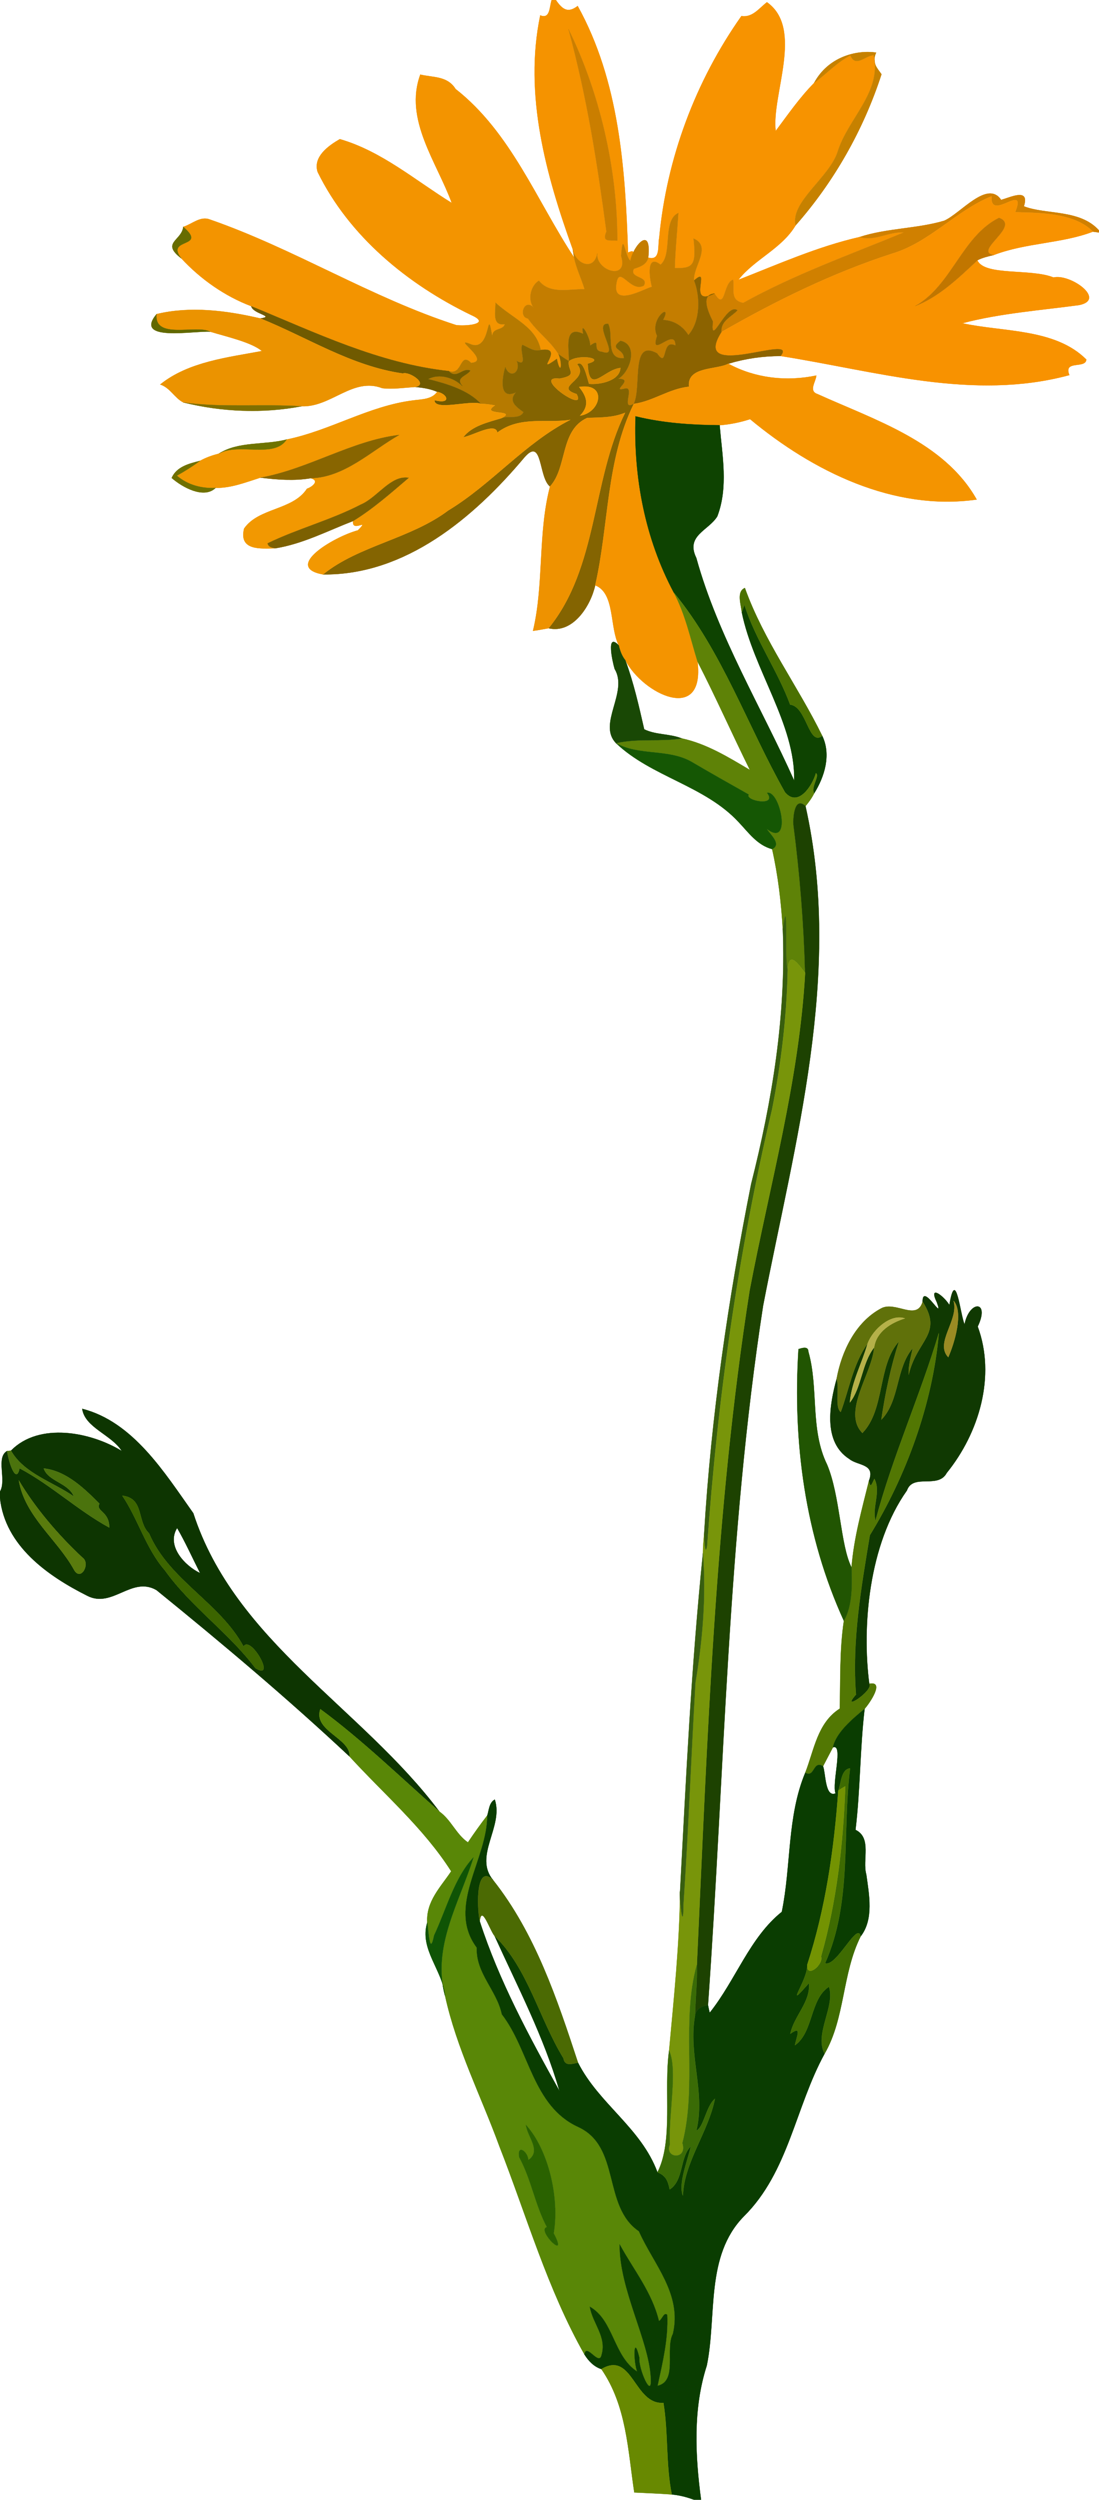 <svg xmlns="http://www.w3.org/2000/svg" width="460pt" height="1046pt" viewBox="0 0 460 1046"><defs><filter id="a" color-interpolation-filters="sRGB"><feColorMatrix in="SourceGraphic" values="1 0 0 0 0 0 1 0 0 0 0 0 1 0 0 -0.212 -0.715 -0.072 1 0" result="colormatrix"/><feComposite in="SourceGraphic" in2="colormatrix" operator="arithmetic" k2="1" result="composite"/><feGaussianBlur stdDeviation="0.1 0.01" result="blur1"/><feGaussianBlur in="composite" stdDeviation="0.01 0.1" result="blur2"/><feBlend in="blur2" in2="blur1" mode="darken" result="blend"/></filter></defs><g filter="url(#a)" stroke-width=".094"><path d="M230.91 0h1.76c2.78 4.06 5.09 5.6 9.12 2.49 17.39 31.32 19.95 68.1 21.08 103.19 3.69-1.74 1.87 1.3 1 3.43-2.44-1.92-3.05-13.42-3.9-2.03 3.33 10.57-10.75 6.34-9.97-1.1-1.35 7.56-8.97 4.69-10.26-1.62-11.21-31.1-20.54-64.76-13.62-97.95 4.25 1.77 3.81-3.72 4.79-6.41m7.02 12.16c7.86 29.07 12.05 56.06 15.89 84.71-2 4.64 1.33 3.6 4.57 3.79.04-30.27-7.54-62.28-20.46-88.5z" stroke="#f59300" fill="#f59300"/><path d="M310.32 6.72c4.64.73 7.38-3.26 10.69-5.8 15.6 11.01 1.83 38.79 3.67 53.87 5.12-6.85 10.01-13.94 16.05-20.06 5.1-3.77 9.54-8.61 15.2-11.57 2.16 5.28 6.13.15 9.72-.08 3.65 15.33-10.79 26.57-15.07 40.48-3.44 10.72-19.92 20.97-17.56 30.74-5.88 9.83-17.19 14.13-23.95 22.78 16.63-6.51 33.2-13.92 50.73-17.91 6.19 1.99 12.23-2.39 18.51-1.91-22.52 9.31-45.77 17.55-67.23 29.48-5.78-1.12-3.52-5.93-4.24-9.71-4.3 1.32-3.03 13.42-7.75 5.78-12.03 6.05-.93-12.27-8.56-5.47-.73-5.4 7.64-14.24-.24-17.53 1.21 10.98-.06 12.63-7.84 12.33.19-7.62 1.02-15.35 1.49-23.03-6.86 3.14-2.27 17.46-7.48 21.64-5.96-4.75-4.7 5.39-3.57 9.36-.95-.56-15.72 8.59-15.02-.34.98-10.2 5.71 2.93 11.6-.25 2.36-4.08-6.29-2.99-4.15-7.03 2.57-.84 5.31-1.72 6.02-4.7 5.25 1.47 3.88-5.04 4.57-8.27 3.12-33.27 15.17-65.51 34.41-92.8z" stroke="#f79300" fill="#f79300"/><path d="M237.93 12.16c12.92 26.22 20.5 58.23 20.46 88.5-3.24-.19-6.57.85-4.57-3.79-3.84-28.65-8.03-55.64-15.89-84.71z" stroke="#ca7e00" fill="#ca7e00"/><path d="M340.73 34.73c5.89-10.97 17.7-13.92 26-12.74-1.95 4.33.42 6.43 2.24 9.08-7.53 23.19-19.82 44.91-35.95 63.23-2.36-9.77 14.12-20.02 17.56-30.74 4.28-13.91 18.72-25.15 15.07-40.48-3.59.23-7.56 5.36-9.72.08-5.66 2.96-10.1 7.8-15.2 11.57z" stroke="#c68100" fill="#c68100"/><path d="M189.07 84.91c-6.2-17.02-20.07-34.96-13.15-53.71 5.37 1.28 11.31.5 14.78 6.04 23.17 18.18 33.87 46.63 49.54 70.4.94 4.63 3.09 8.87 4.44 13.38-6.28-.19-14.5 2.28-19.1-3.58-3.17 1.79-4.96 7.53-2.29 11.21-3.82-3.97-6.48 3.89-2.3 4.65 4.25 6.05 9.05 9.01 12.81 14.92 1.95 4.72.69 8.97-.72 1.94-10.48 7.46 4.11-5.45-6.75-3.7-1.85-9.65-11.38-12.92-18.93-19.79.09 3.62-1.64 9.89 3.95 8.93-.99 2.94-5.32 1.28-5.31 5.27-2.45-14.54-.15 7.01-9.19 3.08-7.97-3.23 8.94 7.23.35 7.89-4.94-4.85-3.46 5.44-9.37 3.42-29.3-3.18-55.81-16.11-82.68-27.15-11.04-4.15-21.26-11.36-29.24-19.98-6.97-8.78 11.31-4.15.79-13.21 3.7-1.15 7.23-4.71 11.27-3.04 35.25 12.23 67.34 32.64 102.93 44.13 3.56.55 15.13-.29 6.32-4.19-26.64-12.89-51.08-32.92-64.28-59.87-2-6.34 4.5-10.98 9.3-13.74 17.5 5.04 31.63 17.32 46.83 26.7z" stroke="#f39400" fill="#f39400"/><path d="M395.18 92.36c6.8-2.93 18.14-17.29 23.87-8.72 4.47-1.33 11.96-4.98 9.52 2.68 9.06 3.58 23.44 1.13 31.43 10.08v.89c-.64-.09-1.91-.27-2.55-.35-7.94-8.24-23.82-7.82-32.55-8.15 5.18-13.02-10.63 4.45-9.89-6.65-14.93 6.05-26.06 19.47-41.82 24.05-25.06 8.18-48.48 19.69-71.24 32.76-.38-4.78 4.28-6.43 6.69-9.11-4.56-3.51-11.53 16.52-10.25 4.7-2.51-5.02-4.92-11.28.7-11.73 4.72 7.64 3.45-4.46 7.75-5.78.72 3.78-1.54 8.59 4.24 9.71 21.46-11.93 44.71-20.17 67.23-29.48-6.28-.48-12.32 3.9-18.51 1.91 11.47-3.75 23.99-3.44 35.38-6.81z" stroke="#d08000" fill="#d08000"/><path d="M373.19 106.19c15.76-4.58 26.89-18 41.82-24.05-.74 11.1 15.07-6.37 9.89 6.65 8.73.33 24.61-.09 32.55 8.15-13.12 5.01-27.97 4.57-41.56 9.79-8.77-1.65 11.61-12.16 2.26-15.58-15.54 7.73-19.71 28.23-35.06 36.9 10.14-3.96 18.16-11.8 26-19.13 2.98 6.65 22.39 3.34 31.86 7.17 7.05-1.65 22.21 9.19 10.78 11.56-15.57 2.13-33.05 3.4-48.92 7.6 16.95 3.73 38.81 2.08 51.9 15.19-.3 4.03-9.75.04-7.1 6.51-40.44 10.96-81.07-1.73-120.89-7.98 8.02-10.04-38.15 11.06-24.77-10.02 22.76-13.07 46.18-24.58 71.24-32.76z" stroke="#f89200" fill="#f89200"/><path d="M276.46 110.75c5.21-4.18.62-18.5 7.48-21.64-.47 7.68-1.3 15.41-1.49 23.03 7.78.3 9.05-1.35 7.84-12.33 7.88 3.29-.49 12.13.24 17.53 2.7 6.94 2.63 17.25-2.41 22.87-2.38-3.81-6.07-6.13-10.6-6.34 4.21-7.79-5.95-.42-2.48 6.66-3.38 10.27 7.68-4.24 7.7 4.08-6.08-3.22-2.97 10.1-7.69 3.26-11.2-6.29-6.31 13.9-9.77 21.13-5.82 3.12.83-7.78-3.9-6.35-6.12 1.5 4.65-4.31-2.72-4.11 5.05-2.7 8.75-14.34 1.04-15.94-5.03 3.7 1.54 3.16 1.43 7.27-8.05.61-4.16-9.76-6.59-14.41-6.76-.36 5.7 14.72-2.55 11.74-4.72-.38.13-6.23-5.02-2.54.42-2.81-4.35-11.43-2.85-4.95-8.42-3.95-5.74 6.74-6 11.4-1.48-.91-2.93-1.86-4.32-2.89-3.76-5.91-8.56-8.87-12.81-14.92-4.18-.76-1.52-8.62 2.3-4.65-2.67-3.68-.88-9.42 2.29-11.21 4.6 5.86 12.82 3.39 19.1 3.58-1.35-4.51-3.5-8.75-4.44-13.38-.17-1.1-.34-2.19-.5-3.28 1.29 6.31 8.91 9.18 10.26 1.62-.78 7.44 13.3 11.67 9.97 1.1.85-11.39 1.46.11 3.9 2.03 1.09-6.18 8.99-15.23 7.47-1.32-.71 2.98-3.45 3.86-6.02 4.7-2.14 4.04 6.51 2.95 4.15 7.03-5.89 3.18-10.62-9.95-11.6.25-.7 8.93 14.07-.22 15.02.34-1.13-3.97-2.39-14.11 3.57-9.36z" stroke="#c47d00" fill="#c47d00"/><path d="M383.09 128.05c15.35-8.67 19.52-29.17 35.06-36.9 9.35 3.42-11.03 13.93-2.26 15.58-2.32.54-4.68 1.08-6.8 2.19-7.84 7.33-15.86 15.17-26 19.13z" stroke="#c17600" fill="#c17600"/><path d="M75.91 108.13c-8.7-6.62.15-7.38.79-13.21 10.52 9.06-7.76 4.43-.79 13.21z" stroke="#676c00" fill="#676c00"/><path d="M290.53 117.34c7.63-6.8-3.47 11.52 8.56 5.47-5.62.45-3.21 6.71-.7 11.73-1.28 11.82 5.69-8.21 10.25-4.7-2.41 2.68-7.07 4.33-6.69 9.11-13.38 21.08 32.79-.02 24.77 10.02-7.4.03-14.78 1.06-21.86 3.22-4.89 2.65-17.4 1.03-16.47 9.62-8.21.8-15.02 6.08-23.11 7.19 3.46-7.23-1.43-27.42 9.77-21.13 4.72 6.84 1.61-6.48 7.69-3.26-.02-8.32-11.08 6.19-7.7-4.08-3.47-7.08 6.69-14.45 2.48-6.66 4.53.21 8.22 2.53 10.6 6.34 5.04-5.62 5.11-15.93 2.41-22.87z" stroke="#8c6300" fill="#8c6300"/><path d="M207.4 126.67c7.55 6.87 17.08 10.14 18.93 19.79-2.84.83-5.18-1.11-7.64-2.17-1.49 2.1 2.58 9.6-2.36 6.78 1.88 4.52-2.76 7.83-4.83 2.56-.58 1.74-3.76 14.35 4.49 10.52-3.29 3.62-.1 5.97 3.16 8.29-1.63 3.16-6.29 1.46-9.19 2.5 6.97-3.67-9.57-.91-2.82-5.3-1.94-.41-3.91-.61-5.89-.7-5.36-5.77-14.27-8.38-22.05-10.32 4.51-2.42 10.61-.77 14.34 2.91-3.13-3.65 1.73-4.09 3.3-6.46-3.25-1.45-5.69 3.82-9.01.19 5.91 2.02 4.43-8.27 9.37-3.42 8.59-.66-8.32-11.12-.35-7.89 9.04 3.93 6.74-17.62 9.19-3.08-.01-3.99 4.32-2.33 5.31-5.27-5.59.96-3.86-5.31-3.95-8.93z" stroke="#b67a00" fill="#b67a00"/><path d="M105.15 128.11c26.87 11.04 53.38 23.97 82.68 27.15 3.32 3.63 5.76-1.64 9.01-.19-1.57 2.37-6.43 2.81-3.3 6.46-3.73-3.68-9.83-5.33-14.34-2.91 7.78 1.94 16.69 4.55 22.05 10.32-4.63-1.6-19.5 3.15-19.39-1.5 7.27 1.86 5.45-2.68 1.14-3.48-2.9-1.29-6.08-1.75-9.22-2.04 5.79-1.14-2.6-6.68-5.16-5.64-21.64-3.09-39.93-15.11-59.68-23.05 6.45-.93-3.11-1.81-3.79-5.12z" stroke="#705a00" fill="#705a00"/><path d="M65.53 131.42c14.21-3.44 29.36-1.47 43.41 1.81 19.75 7.94 38.04 19.96 59.68 23.05 2.56-1.04 10.95 4.5 5.16 5.64-4.58.3-9.18 1.03-13.76.51-12.35-4.75-21.4 8.01-33.75 7.56-16.48-1.05-33.03.65-49.52-1.6-3.7-1.84-5.52-6.17-9.7-7.51 11.79-9.55 28.52-11.35 42.57-14.01-4.44-3.68-14.63-5.95-21.65-8.08-5.71-3.12-23.57 3.57-22.44-7.37z" stroke="#eb9300" fill="#eb9300"/><path d="M87.97 138.79c-6.73-.45-32.23 4.42-22.44-7.37-1.13 10.94 16.73 4.25 22.44 7.37z" stroke="#616800" fill="#616800"/><path d="M251.99 147.2c8.25 2.98-4.21-12.1 2.55-11.74 2.43 4.65-1.46 15.02 6.59 14.41.11-4.11-6.46-3.57-1.43-7.27 7.71 1.6 4.01 13.24-1.04 15.94 7.37-.2-3.4 5.61 2.72 4.11 4.73-1.43-1.92 9.47 3.9 6.35-11.65 23.77-10.38 50.82-16.14 75.91-1.96 8.79-9.43 20.36-19.54 17.96 20.76-25.47 17.96-61.48 32.03-90.16-5.1 2.11-10.5 1.97-15.85 2.15-11.46 5.21-8.21 20.66-15.58 28.71-4.89-3.89-2.98-21.18-10.78-12.09-21.11 25.14-49.79 49.3-84.23 48.88 14.89-12.1 36.54-14.85 52.41-26.77 18.23-11.02 32.13-28.29 51.1-37.93-9.61 1.58-21.06-1.78-30.55 5.34-.69-4.4-9.76 1.08-14.29 1.99 3.64-4.86 10.49-6.32 16.1-8.05 2.9-1.04 7.56.66 9.19-2.5-3.26-2.32-6.45-4.67-3.16-8.29-8.25 3.83-5.07-8.78-4.49-10.52 2.07 5.27 6.71 1.96 4.83-2.56 4.94 2.82.87-4.68 2.36-6.78 2.46 1.06 4.8 3 7.64 2.17 10.86-1.75-3.73 11.16 6.75 3.7 1.41 7.03 2.67 2.78.72-1.94 1.39 1.03 2.84 1.98 4.32 2.89-.77 3.89 4.19 5.87-3.94 7.31-11.99-1.43 11.79 15.11 7.18 6.46-10.02-3.14 5.72-5.95.21-12.47 2.6-2.11 4.1 5.5 4.98 8.19 4.54.43 12.85-1.24 13.14-6.65-7.06.71-13.21 11.59-13.7-1.81 7.86-2.05-3.43-4.26-7.87-1.03.26-4.66-2.42-15.35 6-11.4-1.5-6.48 3.27 2.14 2.85 4.95 5.15-3.69.3 2.16 5.02 2.54m-9.57 14.72c2.7 3.46 4.86 7.39.37 12 8.86-1.37 11.37-13.89-.37-12z" stroke="#846401" fill="#846401"/><path d="M238.12 151.11c4.44-3.23 15.73-1.02 7.87 1.03.49 13.4 6.64 2.52 13.7 1.81-.29 5.41-8.6 7.08-13.14 6.65-.88-2.69-2.38-10.3-4.98-8.19 5.51 6.52-10.23 9.33-.21 12.47 4.61 8.65-19.17-7.89-7.18-6.46 8.13-1.44 3.17-3.42 3.94-7.31z" stroke="#d98a00" fill="#d98a00"/><path d="M288.39 161.81c-.93-8.59 11.58-6.97 16.47-9.62 11.28 6.1 24.33 7.55 36.84 4.92-.19 2.6-3.36 6.47.43 7.75 24.01 10.89 53.05 19.94 66.69 44.16-34.65 4.94-68.56-11.77-94.86-33.63-4.14 1.33-8.4 2.22-12.74 2.53-11.94-.09-23.8-.92-35.22-3.73-.88 25.55 3.97 51.15 16.03 73.77 4.86 9.16 6.92 19.13 9.93 28.89 3.17 26.13-22.84 13.65-30.2-.57-1.46-1.8-2.25-3.98-2.75-6.22-3.94-7.63-1.5-21.87-9.87-25.15 5.76-25.09 4.49-52.14 16.14-75.91 8.09-1.11 14.9-6.39 23.11-7.19z" stroke="#f49400" fill="#f49400"/><path d="M242.42 161.92c11.74-1.89 9.23 10.63.37 12 4.49-4.61 2.33-8.54-.37-12z" stroke="#f59b00" fill="#f59b00"/><path d="M183 163.96c4.31.8 6.13 5.34-1.14 3.48-.11 4.65 14.76-.1 19.39 1.5 1.98.09 3.95.29 5.89.7-6.75 4.39 9.79 1.63 2.82 5.3-5.61 1.73-12.46 3.19-16.1 8.05 4.53-.91 13.6-6.39 14.29-1.99 9.49-7.12 20.94-3.76 30.55-5.34-18.97 9.64-32.87 26.91-51.1 37.93-15.87 11.92-37.52 14.67-52.41 26.77-16.87-3.06 4.65-15.81 14.61-18.47 5.37-5.49-2.66 1.22-2.02-3.88 8.41-5.14 15.8-11.72 23.28-18.08-7.46-1.27-13.15 8.32-19.98 11.16-12.53 6.52-26.37 10.08-39.07 16.25.35 1.6 1.89 1.81 3.25 2.08-5.97.12-15.42 1.14-13.1-8.26 6.08-8.79 20.38-7.56 26.31-16.67 2.18-.74 5.48-3.34 1.6-4.39 14.15-.35 25.3-11.45 37-18.11-19.76 2.34-38.1 14.32-58.06 17.87-6.12 1.93-12.21 4.39-18.76 4.29-5.88.31-11.74-1.26-16.22-5.13 3.36-1.87 6.63-3.92 9.72-6.22 2.48-1.39 5.17-2.31 7.91-3.02 8.29-4.65 23.15 2.19 28.32-5.89 18.17-3.69 34.33-14.03 52.86-16.35 3.55-.5 7.83-.33 10.16-3.58z" stroke="#f29801" fill="#f29801"/><path d="M76.75 168.39c16.49 2.25 33.04.55 49.52 1.6-16.24 3.13-33.56 2.38-49.52-1.6z" stroke="#7f6f00" fill="#7f6f00"/><path d="M245.78 174.86c5.35-.18 10.75-.04 15.85-2.15-14.07 28.68-11.27 64.69-32.03 90.16-2.17.38-4.33.84-6.52 1.1 4.69-19.73 1.97-40.65 7.12-60.4 7.37-8.05 4.12-23.5 15.58-28.71z" stroke="#ee9200" fill="#ee9200"/><path d="M266 174.19c11.42 2.81 23.28 3.64 35.22 3.73 1.07 12.69 3.68 25.92-.98 38.13-3.67 5.97-13.39 8.01-8.79 17.38 9.04 32.76 27.36 62.71 40.96 93.18.57-23.42-17.05-46.41-21.92-70.38.34-1.07.71-2.12 1.11-3.16 4.62 14.71 13.83 27.36 19.12 41.76 6.97.74 7.74 17.58 13.44 13.05 3.82 7.92.99 17.1-3.41 24.13-1.52-2.66 2.47-7.35.76-8.48-1.41 5.08-7.45 14.57-12.97 7.94-15.68-27.71-26.14-58.7-46.51-83.51-12.06-22.62-16.91-48.22-16.03-73.77z" stroke="#0e4301" fill="#0e4301"/><path d="M109.01 199.86c19.96-3.55 38.3-15.53 58.06-17.87-11.7 6.66-22.85 17.76-37 18.11-6.99 1.19-14.06.62-21.06-.24z" stroke="#886500" fill="#886500"/><path d="M91.66 189.78c8.12-5.23 19.13-3.48 28.32-5.89-5.17 8.08-20.03 1.24-28.32 5.89z" stroke="#6e7300" fill="#6e7300"/><path d="M71.85 199.99c2.06-4.77 7.36-6.03 11.9-7.19-3.09 2.3-6.36 4.35-9.72 6.22 4.48 3.87 10.34 5.44 16.22 5.13-4.87 4.74-13.87-.2-18.4-4.16z" stroke="#6f7000" fill="#6f7000"/><path d="M151.08 211.09c6.83-2.84 12.52-12.43 19.98-11.16-7.48 6.36-14.87 12.94-23.28 18.08-10.71 4.14-21.08 9.57-32.52 11.41-1.36-.27-2.9-.48-3.25-2.08 12.7-6.17 26.54-9.73 39.07-16.25z" stroke="#7c6001" fill="#7c6001"/><path d="M310.49 256.23c-.3-3.18-2.36-8.71 1.29-10.23 7.9 22.07 22.15 40.99 32.38 61.88-5.7 4.53-6.47-12.31-13.44-13.05-5.29-14.4-14.5-27.05-19.12-41.76-.4 1.04-.77 2.09-1.11 3.16z" stroke="#4b7102" fill="#4b7102"/><path d="M282.03 247.96c20.37 24.81 30.83 55.8 46.51 83.51 5.52 6.63 11.56-2.86 12.97-7.94 1.71 1.13-2.28 5.82-.76 8.48-.95 1.92-2.23 3.64-3.59 5.29-4.75-4.39-5.24 5.2-5.06 7.76 2.67 20.63 4.34 41.17 4.89 61.97-2.02-2.27-6.93-10.5-7.27-.98-1.53-4.49.41-34.77-2.07-17.07-.67-11.33-1.97-22.61-4.47-33.69 4.15-2.04-.82-6.09-2.25-8.49 10.74 8.31 5.56-16.38.15-15.04 4.52 5.9-9.4 3.35-7.72.67-9.21-5.2-15.07-8.48-24.1-13.78-9.83-5.43-21.7-2.3-31.41-7.69 9.05-2.15 18.48-.5 27.48-2.01 10.39 2.22 19.53 7.87 28.54 13.21-7.45-15.03-14.24-30.39-21.91-45.31-3.01-9.76-5.07-19.73-9.93-28.89z" stroke="#5e8207" fill="#5e8207"/><path d="M257.26 279.89c-.9-3.01-3.7-15.59 1.75-9.83.5 2.24 1.29 4.42 2.75 6.22 3.48 9.39 5.66 19.14 7.88 28.87 4.76 2.38 10.65 1.8 15.69 3.8-9 1.51-18.43-.14-27.48 2.01-7.87-8.03 5.28-21.36-.59-31.07z" stroke="#194805" fill="#194805"/><path d="M257.85 310.96c9.71 5.39 21.58 2.26 31.41 7.69 9.03 5.3 14.89 8.58 24.1 13.78-1.68 2.68 12.24 5.23 7.72-.67 5.41-1.34 10.59 23.35-.15 15.04 1.43 2.4 6.4 6.45 2.25 8.49-6.29-1.68-9.87-6.97-14.09-11.38-14.19-15.26-36.38-18.83-51.24-32.95z" stroke="#155704" fill="#155704"/><path d="M332.1 345.06c-.18-2.56.31-12.15 5.06-7.76 15.73 70.19-4.52 140.39-17.76 209.1-14.97 96.82-16.11 194.99-23.05 292.56-2.54.47-4.82 1.51-5.42 4.27.13-7.04.94-14.04.74-21.08 4.4-94.42 7.48-189.34 22.08-282.17 8.41-44.19 20.72-87.8 23.24-132.95-.55-20.8-2.22-41.34-4.89-61.97z" stroke="#1d4201" fill="#1d4201"/><path d="M327.65 388.98c2.48-17.7.54 12.58 2.07 17.07-.42 19.5-2.74 39.02-6.55 58.15-14.14 59.99-22.87 121.25-27.15 182.78-.87 4.79-1.46-2.88-1.31-5.16 2.93-49.24 10.08-98.07 19.68-146.42 8.8-34.73 14.67-70.49 13.26-106.42z" stroke="#385e0e" fill="#385e0e"/><path d="M329.72 406.05c.34-9.52 5.25-1.29 7.27.98-2.52 45.15-14.83 88.76-23.24 132.95-14.6 92.83-17.68 187.75-22.08 282.17-6.66 23.73.24 50.3-6.02 74.55 2.29 7.24-7.74 6.53-5.27.6-.69-12.12 3.41-31.37-.33-39.3 2.02-22.22 4.37-44.39 4.59-66.7-.42 2.61 1.36 18.32 1.39 5.69 2.08-30.93 3.22-61.95 5.03-92.91 3-17.84 4.54-36.25 3.15-54.19-.01-2.7.27-5.44.5-8.07-.15 2.28.44 9.95 1.31 5.16 4.28-61.53 13.01-122.79 27.15-182.78 3.81-19.13 6.13-38.65 6.55-58.15z" stroke="#78950a" fill="#78950a"/><path d="M397.37 546.03c2.69-16.28 4.56 4.16 6.35 8.07 2.05-10.16 10.78-10.06 5.52.95 7.65 20.75.58 44.52-12.97 61.24-3.64 6.86-14.08.08-16.67 7.36-16.02 22.6-18.88 56.88-15.75 80.87 2.04 2.81-12.5 12.31-5.57 4.53-1.77-22.28 2.15-44.68 5.8-66.69 15.08-24.53 26.29-54.81 28.88-84.6-7.64 25.75-19.5 51.97-26.52 78.56-1.54-5.76 2.36-12.18-.46-17.53-1.06 2.06-1.61 4.39-2.28.81 2.78-7.25-4.58-6.23-8.17-9.11-11.23-7.18-8.26-22.79-5.36-33.57 1.34 3.7-.9 11.73 1.72 13.88 3.32-8.78 5.19-20.28 11.26-28.65-2.32 8.28-6.7 15.99-7.43 24.66 4.94-6.18 4.92-16.32 10.16-23.02-.66 10.56-13.57 27.09-4.9 35.79 9.54-9.88 6.23-28.28 15.3-38.33-3.42 10.67-5.76 21.66-7.38 32.77 7.79-8.05 5.92-21.42 13.15-29.96-.8 3.68-1.87 7.31-1.71 11.14 3.41-14.63 14.47-16.98 5.83-30.54-.13-8.3 9.15 9.04 5.96.28-3.71-7.72 2.96-2.71 5.24 1.09m1.75-1.76c2.4 8.03-8 17.56-2.21 23.61 2.59-5.86 6.48-18.83 2.21-23.61z" stroke="#103902" fill="#103902"/><path d="M399.12 544.27c4.27 4.78.38 17.75-2.21 23.61-5.79-6.05 4.61-15.58 2.21-23.61z" stroke="#9a8b23" fill="#9a8b23"/><path d="M386.17 544.66c8.64 13.56-2.42 15.91-5.83 30.54-.16-3.83.91-7.46 1.71-11.14-7.23 8.54-5.36 21.91-13.15 29.96 1.62-11.11 3.96-22.1 7.38-32.77-9.07 10.05-5.76 28.45-15.3 38.33-8.67-8.7 4.24-25.23 4.9-35.79.92-6.61 7.02-10.33 12.85-12.14-5.75-2.06-13.27 4.41-15.58 10.5-6.07 8.37-7.94 19.87-11.26 28.65-2.62-2.15-.38-10.18-1.72-13.88 2.1-11.53 7.92-23.72 18.57-29.43 6-3.37 14.98 5.47 17.43-2.83z" stroke="#60710a" fill="#60710a"/><path d="M363.15 562.15c2.31-6.09 9.83-12.56 15.58-10.5-5.83 1.81-11.93 5.53-12.85 12.14-5.24 6.7-5.22 16.84-10.16 23.02.73-8.67 5.11-16.38 7.43-24.66z" stroke="#b5b149" fill="#b5b149"/><path d="M366.44 636.32c7.02-26.59 18.88-52.81 26.52-78.56-2.59 29.79-13.8 60.07-28.88 84.6-3.65 22.01-7.57 44.41-5.8 66.69-6.93 7.78 7.61-1.72 5.57-4.53 6.57-1.35.27 8.02-1.95 10.49-5.12 4.24-12.01 10-13.26 16.12-1.37 2.64-2.78 5.26-4.14 7.91-4.28-2.64-3.42 5.01-7.46 2.7 3.74-9.54 5.06-20.83 14.44-26.82.32-12-.1-24.65 1.73-36.72 3.66-6.31 3.43-15.12 3.21-22.39.95-12.31 4.34-24.28 7.28-36.21.67 3.58 1.22 1.25 2.28-.81 2.82 5.35-1.08 11.77.46 17.53z" stroke="#527703" fill="#527703"/><path d="M334.21 564.49c1.51-.47 4.11-1.39 4.16 1.09 4.36 15.41.59 32.47 7.83 47.25 5.49 13.06 5.53 33.81 10.22 42.98.22 7.27.45 16.08-3.21 22.39-16.24-35.53-21.47-74.81-19-113.71z" stroke="#215502" fill="#215502"/><path d="M34.4 589.45c21.36 5.47 34.43 26.68 46.52 43.71 17.4 53.68 70.58 81.52 103.01 124.84-16.04-14.1-32.4-30.04-49.85-42.87-3.18 9.09 12.86 12.2 12.23 19.83-26.02-24.36-53.23-47.26-80.82-69.64-10.39-5.98-18.47 7.79-28.99 2.36-16.48-8.27-34.36-20.85-36.5-40.84v-2.76c2.85-4.83-1.84-14.19 2.97-16.97.87 5.67 3.89 13.84 5.22 7.24 13.27 7.04 24.37 17.62 37.54 24.81.07-6.89-5.87-6.8-4.1-10-5.89-5.85-13.66-13.73-23.32-14.74 1.82 5.44 10.31 5.99 12.61 11.73-8.75-6.1-20.87-9.55-26.33-19.18 11.78-12.02 33.35-7.83 46.38.15-4.32-6.86-15.45-9.75-16.57-17.67M7.87 619.4c2.55 15.16 16.24 24.82 23.18 37.54 2.85 4.86 6.99-2.83 3.41-5.26-10.21-9.51-19.89-20.97-26.59-32.28m43.31 6.41c6.7 9.96 9.82 22.01 17.8 31.2 10.89 15.25 26.66 26.01 37.91 40.96 9.06 5.59-2.08-14.09-4.94-9.04-9.92-18.39-31.23-27.79-39.55-47.34-5.22-5.04-1.89-14.69-11.22-15.78m22.96 13.54c-4.62 7.4 3.11 15.76 9.62 18.86-3.16-6.23-6.4-13.37-9.62-18.86z" stroke="#0d3501" fill="#0d3501"/><path d="M2.97 607.11c.4-.04 1.21-.11 1.62-.14 5.46 9.63 17.58 13.08 26.33 19.18-2.3-5.74-10.79-6.29-12.61-11.73 9.66 1.01 17.43 8.89 23.32 14.74-1.77 3.2 4.17 3.11 4.1 10-13.17-7.19-24.27-17.77-37.54-24.81-1.33 6.6-4.35-1.57-5.22-7.24z" stroke="#4b730d" fill="#4b730d"/><path d="M7.87 619.4c6.7 11.31 16.38 22.77 26.59 32.28 3.58 2.43-.56 10.12-3.41 5.26-6.94-12.72-20.63-22.38-23.18-37.54z" stroke="#597b0d" fill="#597b0d"/><path d="M51.18 625.81c9.33 1.09 6 10.74 11.22 15.78 8.32 19.55 29.63 28.95 39.55 47.34 2.86-5.05 14 14.63 4.94 9.04-11.25-14.95-27.02-25.71-37.91-40.96-7.98-9.19-11.1-21.24-17.8-31.2z" stroke="#3c6500" fill="#3c6500"/><path d="M294.21 649.89c1.39 17.94-.15 36.35-3.15 54.19-1.81 30.96-2.95 61.98-5.03 92.91-.03 12.63-1.81-3.08-1.39-5.69 2.62-49.11 4.6-92.54 9.57-141.41z" stroke="#375e10" fill="#375e10"/><path d="M134.08 715.13c17.45 12.83 33.81 28.77 49.85 42.87 4.87 3.42 7.01 9.54 11.93 12.88 2.57-3.85 5.26-7.63 8.1-11.28.07 18.59-17.19 38.14-4.39 55.33-.39 10.81 8.35 17.75 10.49 27.88 11.6 14.96 12.84 38.39 31.96 47.14 17.97 8.26 10.08 33.21 25.41 43.63 6.13 13.84 18.18 26.2 14.23 42.95-3.35 6.32 2.15 19.78-6.44 21.74 2.11-9.78 4.52-19.6 4.05-29.7-1.39-1.35-2.14 2.08-3.47 2.57-2.95-12.14-10.67-21.45-16.44-32.07-.13 18.93 12.19 39.96 13.05 55.77.68 9.89-5.32-3.86-4.8-8.34-2.56-10.64-2.49 1.95-.88 5.84-10.07-6.5-9.83-21.52-19.85-27.16 1.13 6.96 7.17 12.55 4.92 20.15-1.04 5.01-6.51-5.35-7.16-.15-15.53-27.39-24.2-58-35.64-87.18-7.65-20.95-17.93-40.99-22.71-62.9-5.61-20.48 6-38.98 11.87-57.9-7.93 8.42-11.38 21.81-16.45 32.6-1.89 9.38-2.38-2.58-2.89-5.38-.53-8.87 5.58-14.79 10.02-21.44-11.47-18.06-28.13-32.27-42.53-48.02.63-7.63-15.41-10.74-12.23-19.83m86.04 173.96c.63 5.15 6.63 10.79 1.05 14.67-.31-3.73-4.9-6.74-3.85-1.13 5.12 9.43 6.63 19.95 11.6 29.25-4.68.96 9.48 15 2.84 2.58 2.52-14.79-2.25-35.11-11.64-45.37z" stroke="#598707" fill="#598707"/><path d="M348.64 731.13c1.25-6.12 8.14-11.88 13.26-16.12-1.97 16.83-1.79 33.81-3.81 50.63 6.97 3.38 2.76 12.62 4.51 18.63 1.15 8.37 3.24 18.76-2.37 25.97-1.23-6.59-10.14 13.04-14.88 11.2 11.46-25.72 7.05-54.36 10.45-81.55-3.81.47-3.72 6.32-4.91 9.3-1.76 24.63-5.35 49.43-13.02 72.96.34 6.44-10.3 20.13.71 7.65.82 7.77-6.27 13.76-7.8 21.19 5.18-3.77 2.54 1.28 1.95 4.78 7.78-5.45 6.23-19.35 14.25-24.5 2.74 8.22-6.23 19.74-1.83 28.04-12.24 22.29-15.05 49.49-33.79 68.04-16.27 16.59-11.24 41.66-15.52 62.44-5.84 18.1-4.88 37.63-2.39 56.21h-2.83c-3.04-1.16-6.2-1.97-9.44-2.27-2.55-12.65-1.43-25.65-3.5-38.32-12.37.88-12.83-21.96-25.97-14.13-3.11-1.01-5.39-3.4-7.07-6.1.65-5.2 6.12 5.16 7.16.15 2.25-7.6-3.79-13.19-4.92-20.15 10.02 5.64 9.78 20.66 19.85 27.16-1.61-3.89-1.68-16.48.88-5.84-.52 4.48 5.48 18.23 4.8 8.34-.86-15.81-13.18-36.84-13.05-55.77 5.77 10.62 13.49 19.93 16.44 32.07 1.33-.49 2.08-3.92 3.47-2.57.47 10.1-1.94 19.92-4.05 29.7 8.59-1.96 3.09-15.42 6.44-21.74 3.95-16.75-8.1-29.11-14.23-42.95-15.33-10.42-7.44-35.37-25.41-43.63-19.12-8.75-20.36-32.18-31.96-47.14-2.14-10.13-10.88-17.07-10.49-27.88-12.8-17.19 4.46-36.74 4.39-55.33.72-2.29.77-5.38 3.14-6.65 3.79 11.45-9.08 23.69-.66 33.76-7.12-7.14-6.93 10.33-5.64 17.15 8.02 24.84 20.73 48.33 33.37 71.04-6.49-22.56-17.48-43.55-27.15-64.84 13.83 13.25 18.66 34.57 28.81 51.13.57 3.62 3.78 2.28 6.11 1.86 8.74 17.28 26.37 27.26 33.25 45.87 3.46 1.37 4.35 3.46 5.11 7.19 6.02-3.93 4.09-13.33 8.87-18.1-1.5 6.58-5.36 15.81-3.32 20.71.44-13.97 10.63-26.58 13.4-40.57-3.72 3.09-4.68 11.95-7.8 13.38 3.97-16.17-3.56-31.77-.52-48.3.6-2.76 2.88-3.8 5.42-4.27.21 1.07.44 2.14.7 3.21 10.94-13.72 16.74-31.48 30.18-42.22 3.96-19.14 2.16-39.89 9.81-58.21 4.04 2.31 3.18-5.34 7.46-2.7 1.12 2.74.78 13.21 5.22 11.33-1.63-4.2 3.43-20.98-1.08-19.24z" stroke="#0a3d01" fill="#0a3d01"/><path d="M350.89 749.19c1.19-2.98 1.1-8.83 4.91-9.3-3.4 27.19 1.01 55.83-10.45 81.55 4.74 1.84 13.65-17.79 14.88-11.2-7.79 15.52-6.46 34.24-15.08 49.07-4.4-8.3 4.57-19.82 1.83-28.04-8.02 5.15-6.47 19.05-14.25 24.5.59-3.5 3.23-8.55-1.95-4.78 1.53-7.43 8.62-13.42 7.8-21.19-11.01 12.48-.37-1.21-.71-7.65-.33 5.94 6.98-.31 5.79-3.52 6.59-23.16 9.29-47.22 10.14-71.23-.99.56-1.96 1.16-2.91 1.79z" stroke="#3e6b01" fill="#3e6b01"/><path d="M350.89 749.19c.95-.63 1.92-1.23 2.91-1.79-.85 24.01-3.55 48.07-10.14 71.23 1.19 3.21-6.12 9.46-5.79 3.52 7.67-23.53 11.26-48.33 13.02-72.96z" stroke="#739302" fill="#739302"/><path d="M181.71 809.8c5.07-10.79 8.52-24.18 16.45-32.6-5.87 18.92-17.48 37.42-11.87 57.9-.97-10.69-10.88-19.54-7.47-30.68.51 2.8 1 14.76 2.89 5.38z" stroke="#0f5405" fill="#0f5405"/><path d="M200.8 803.86c-1.29-6.82-1.48-24.29 5.64-17.15 17.54 22.15 26.78 49.79 35.5 76.34-2.33.42-5.54 1.76-6.11-1.86-10.15-16.56-14.98-37.88-28.81-51.13-1.99-2.29-5.4-13.33-6.22-6.2z" stroke="#4b6a03" fill="#4b6a03"/><path d="M285.65 896.7c6.26-24.25-.64-50.82 6.02-74.55.2 7.04-.61 14.04-.74 21.08-3.04 16.53 4.49 32.13.52 48.3 3.12-1.43 4.08-10.29 7.8-13.38-2.77 13.99-12.96 26.6-13.4 40.57-2.04-4.9 1.82-14.13 3.32-20.71-4.78 4.77-2.85 14.17-8.87 18.1-.76-3.73-1.65-5.82-5.11-7.19 6.73-13.17 2.57-34.51 4.86-50.92 3.74 7.93-.36 27.18.33 39.3-2.47 5.93 7.56 6.64 5.27-.6z" stroke="#3a6b06" fill="#3a6b06"/><path d="M220.12 889.09c9.39 10.26 14.16 30.58 11.64 45.37 6.64 12.42-7.52-1.62-2.84-2.58-4.97-9.3-6.48-19.82-11.6-29.25-1.05-5.61 3.54-2.6 3.85 1.13 5.58-3.88-.42-9.52-1.05-14.67z" stroke="#2a6200" fill="#2a6200"/><path d="M251.71 991.28c13.14-7.83 13.6 15.01 25.97 14.13 2.07 12.67.95 25.67 3.5 38.32-5.23-.39-10.47-.57-15.7-.84-2.69-17.76-3.19-36.24-13.77-51.61z" stroke="#688901" fill="#688901"/></g></svg>